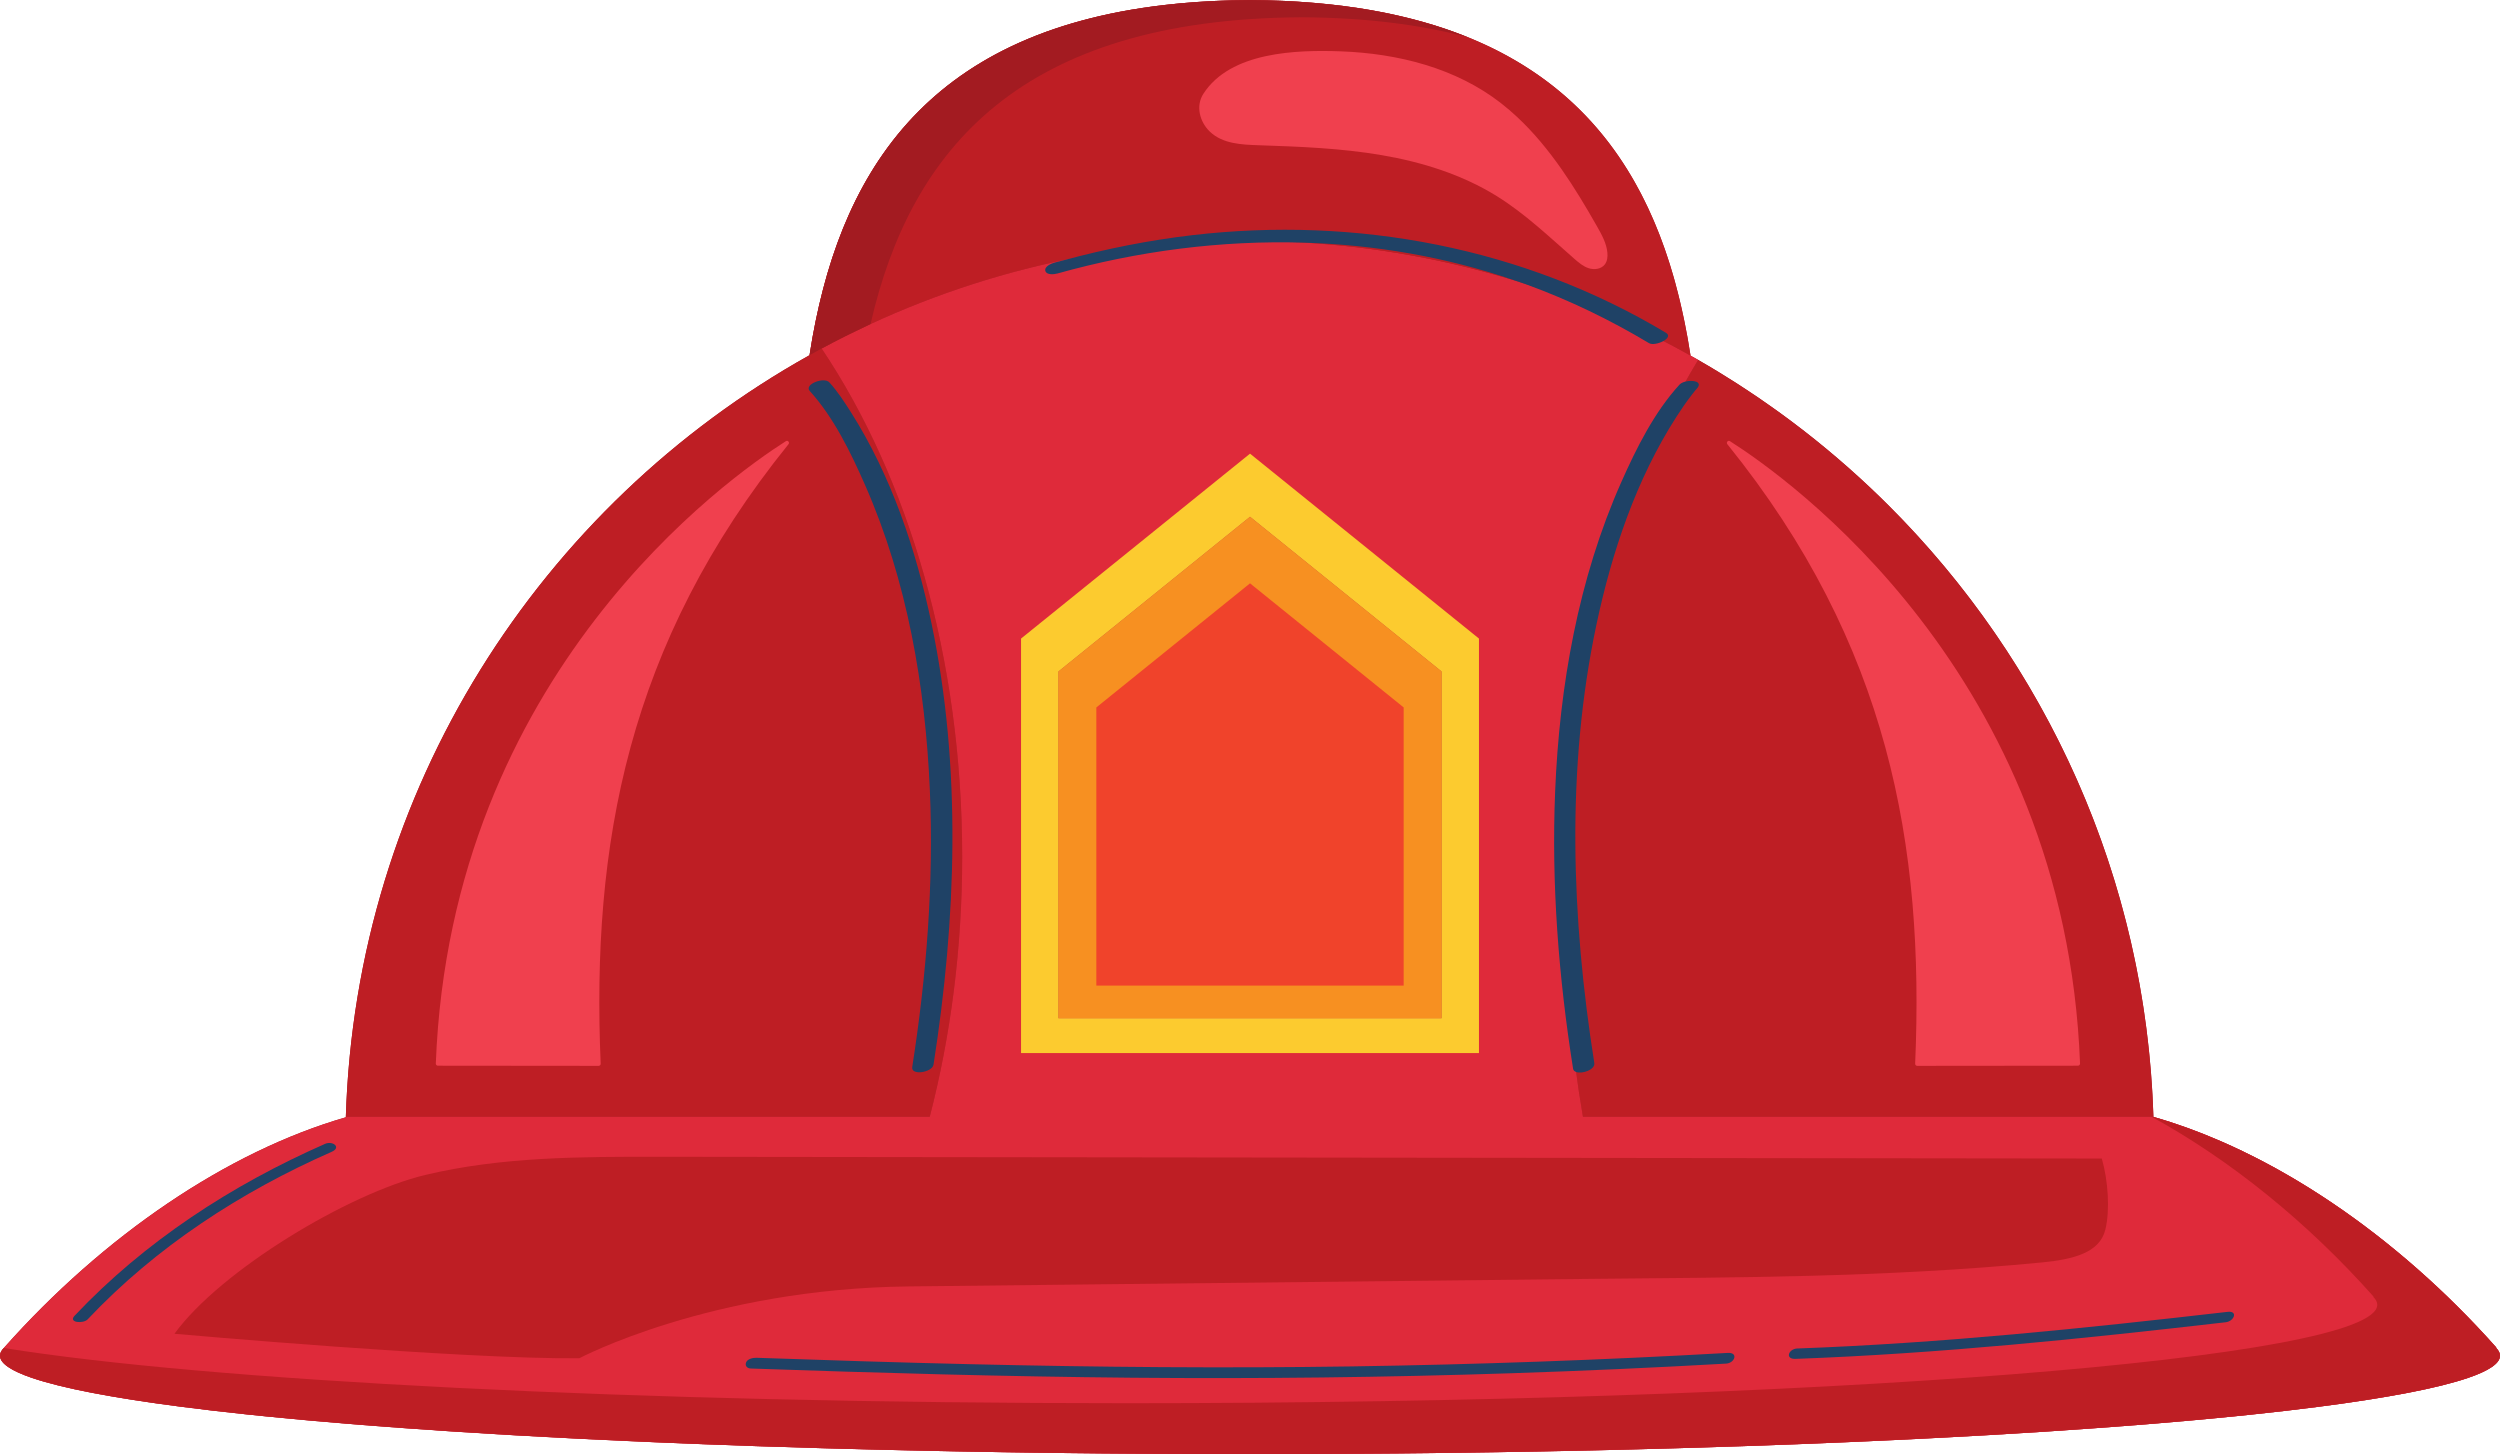<?xml version="1.0" encoding="UTF-8"?><svg xmlns="http://www.w3.org/2000/svg" xmlns:xlink="http://www.w3.org/1999/xlink" height="1106.9" preserveAspectRatio="xMidYMid meet" version="1.0" viewBox="234.3 395.2 1903.1 1106.9" width="1903.1" zoomAndPan="magnify"><g><g id="change1_1"><path d="M 2137.41 1427.199 C 2137.41 1426.691 2137.352 1426.18 2137.219 1425.672 C 2136.949 1424.66 2136.43 1423.648 2135.66 1422.66 C 2135.281 1422.16 2134.84 1421.66 2134.328 1421.16 L 2134.73 1421.16 C 2129.98 1415.801 2125.16 1410.539 2120.262 1405.359 C 2110.48 1395 2100.43 1384.988 2090.16 1375.359 C 2079.879 1365.73 2069.391 1356.488 2058.711 1347.66 C 2053.371 1343.25 2047.988 1338.941 2042.57 1334.738 C 2010.02 1309.531 1976.059 1288.219 1941.801 1271.711 C 1936.102 1268.949 1930.379 1266.328 1924.672 1263.852 C 1907.609 1256.441 1890.539 1250.27 1873.578 1245.422 C 1867.969 1063.371 1791.68 899.105 1671.23 779.18 C 1667.051 775.02 1662.82 770.93 1658.539 766.879 C 1647.488 756.43 1636.102 746.359 1624.379 736.648 C 1618.48 731.762 1612.5 726.98 1606.441 722.289 C 1599.961 717.281 1593.379 712.379 1586.73 707.602 C 1567.52 693.801 1547.609 680.949 1527.012 669.16 L 1527 669.148 C 1525.078 668.051 1523.129 667 1521.211 665.922 C 1501.199 535.961 1440.48 431.711 1278.762 403.09 L 1277.48 402.859 C 1271.191 401.762 1264.73 400.789 1258.121 399.93 C 1257.34 399.82 1256.559 399.719 1255.77 399.621 C 1249.289 398.809 1242.68 398.102 1235.91 397.512 C 1234.988 397.43 1234.059 397.359 1233.129 397.281 C 1226.301 396.719 1219.34 396.262 1212.199 395.93 C 1211.441 395.898 1210.66 395.879 1209.898 395.852 C 1202.43 395.531 1194.828 395.32 1187.02 395.262 L 1187.02 395.23 L 1187 395.23 L 1185.859 395.25 L 1184.691 395.23 L 1184.691 395.262 C 1166.371 395.391 1149 396.238 1132.539 397.77 C 1128.422 398.16 1124.359 398.578 1120.359 399.051 C 938.102 420.34 871.719 528.672 850.555 665.578 C 645.586 780.012 505.133 996.133 497.547 1245.719 C 407.008 1271.879 313.062 1335.941 237.359 1421.16 L 237.379 1421.16 C 236.344 1422.18 235.57 1423.211 235.055 1424.238 L 234.977 1424.43 L 234.492 1425.711 L 234.301 1427.172 L 234.297 1427.199 C 234.297 1433.02 242.723 1438.68 258.664 1444.121 C 281.691 1451.969 320.398 1459.359 372.059 1466.051 C 387.953 1468.109 405.07 1470.109 423.34 1472.031 C 427.902 1472.52 432.547 1472.988 437.254 1473.461 C 611.469 1490.922 882.035 1502.141 1185.859 1502.141 C 1489.68 1502.141 1760.25 1490.922 1934.461 1473.461 C 1939.172 1472.988 1943.801 1472.52 1948.371 1472.031 C 1966.641 1470.109 1983.762 1468.109 1999.648 1466.051 C 2051.309 1459.359 2090.02 1451.969 2113.051 1444.121 C 2128.988 1438.68 2137.41 1433.02 2137.41 1427.199" fill="#a31b21"/></g><g id="change2_1"><path d="M 1439.281 1245.328 L 1873.289 1245.328 L 1873.578 1245.422 C 1865.969 998.566 1728.352 784.539 1526.949 669.262 C 1464.531 771.98 1425.48 918.52 1425.48 1081.211 C 1425.48 1138.309 1430.328 1193.398 1439.281 1245.328" fill="#be1e24"/></g><g id="change2_2"><path d="M 942.078 1245.328 C 957.953 1183.98 966.766 1117.27 966.766 1047.41 C 966.766 895.98 925.812 759.031 859.773 660.488 C 956.758 608.281 1067.699 578.629 1185.57 578.629 C 1307.922 578.629 1422.762 610.609 1522.328 666.57 L 1521.211 665.922 C 1497.789 513.809 1418.648 396.898 1187.02 395.262 L 1187.02 395.23 L 1185.859 395.25 L 1184.691 395.23 L 1184.691 395.262 C 953.234 396.891 874.043 513.629 850.555 665.578 C 645.59 780.012 505.133 996.133 497.547 1245.719 L 498.805 1245.328 L 942.078 1245.328" fill="#be1e24"/></g><g id="change3_1"><path d="M 1331.691 1170.32 L 1040.02 1170.32 L 1040.02 906.332 L 1185.859 788.551 L 1331.691 906.332 Z M 2134.328 1421.16 L 2134.73 1421.16 C 2058.77 1335.629 1964.422 1271.398 1873.578 1245.422 L 1873.289 1245.328 L 1439.281 1245.328 C 1430.328 1193.398 1425.48 1138.309 1425.48 1081.211 C 1425.48 918.52 1464.531 771.98 1526.949 669.262 L 1527.012 669.16 C 1525.461 668.27 1523.879 667.449 1522.328 666.57 C 1422.762 610.609 1307.922 578.629 1185.57 578.629 C 1067.699 578.629 956.758 608.281 859.773 660.488 C 925.812 759.031 966.766 895.98 966.766 1047.41 C 966.766 1117.27 957.953 1183.98 942.078 1245.328 L 498.805 1245.328 L 497.547 1245.719 C 407.008 1271.879 313.062 1335.941 237.359 1421.16 L 237.379 1421.16 C 235.363 1423.148 234.297 1425.16 234.297 1427.199 C 234.297 1468.578 660.324 1502.141 1185.859 1502.141 C 1711.379 1502.141 2137.41 1468.578 2137.41 1427.199 C 2137.41 1425.16 2136.34 1423.148 2134.328 1421.16" fill="#df2a3a"/></g><g id="change4_1"><path d="M 1040.02 906.332 L 1040.02 1170.32 L 1331.691 1170.32 L 1331.691 906.332 L 1185.859 788.551 L 1040.02 906.332" fill="#f79021"/></g><g id="change2_3"><path d="M 1318.879 412.34 C 1324.34 413.898 1329.699 415.539 1334.891 417.309 C 1329.711 415.539 1324.34 413.898 1318.879 412.34" fill="#be1e24"/></g><g id="change2_4"><path d="M 1301.449 407.82 C 1305.809 408.852 1310.102 409.93 1314.289 411.078 C 1310.102 409.93 1305.809 408.852 1301.449 407.82" fill="#be1e24"/></g><g id="change2_5"><path d="M 1278.762 403.09 C 1284.879 404.172 1290.801 405.398 1296.641 406.691 C 1290.801 405.398 1284.879 404.172 1278.762 403.09" fill="#be1e24"/></g><g id="change2_6"><path d="M 1335.27 417.441 C 1340.289 419.16 1345.16 421 1349.941 422.898 C 1345.16 421 1340.289 419.16 1335.27 417.441" fill="#be1e24"/></g><g id="change1_2"><path d="M 859.773 660.488 L 859.871 660.441 C 865.465 657.43 871.113 654.512 876.797 651.648 C 877.98 651.059 879.176 650.469 880.363 649.879 C 885.059 647.559 889.785 645.281 894.543 643.059 C 895.367 642.672 896.18 642.262 897.004 641.879 C 927.586 508.27 1011.75 409.859 1224.141 408.359 L 1224.141 408.328 L 1225.301 408.34 L 1226.461 408.328 L 1226.461 408.359 C 1274.289 408.699 1315.578 413.98 1351.25 423.441 L 1351.68 423.551 C 1351.121 423.32 1350.512 423.129 1349.941 422.898 C 1345.16 421 1340.289 419.16 1335.27 417.441 L 1334.891 417.309 C 1329.699 415.539 1324.34 413.898 1318.879 412.34 C 1317.371 411.898 1315.828 411.5 1314.289 411.078 C 1310.102 409.93 1305.809 408.852 1301.449 407.82 C 1299.852 407.441 1298.262 407.059 1296.641 406.691 C 1290.801 405.398 1284.879 404.172 1278.762 403.09 L 1277.48 402.859 C 1271.191 401.762 1264.73 400.789 1258.121 399.93 C 1257.34 399.82 1256.559 399.719 1255.77 399.621 C 1249.289 398.801 1242.68 398.102 1235.91 397.512 C 1234.988 397.43 1234.059 397.359 1233.129 397.281 C 1226.301 396.719 1219.34 396.262 1212.199 395.93 C 1211.441 395.898 1210.66 395.879 1209.898 395.852 C 1202.43 395.531 1194.828 395.32 1187.02 395.262 L 1187.02 395.23 L 1187 395.23 L 1185.859 395.25 L 1184.691 395.23 L 1184.691 395.262 C 1166.371 395.391 1149 396.238 1132.539 397.77 C 1128.422 398.16 1124.359 398.578 1120.359 399.051 C 938.102 420.34 871.719 528.672 850.555 665.578 C 853.617 663.859 856.68 662.148 859.773 660.488" fill="#a31b21"/></g><g id="change2_7"><path d="M 1386.602 608.461 C 1334.898 590.762 1281.109 581.551 1226.988 579.922 C 1282.199 583.199 1335.66 592.922 1386.602 608.461" fill="#be1e24"/></g><g id="change3_2"><path d="M 235.969 1422.781 L 237.188 1421.371 L 235.969 1422.781" fill="#df2a3a"/></g><g id="change3_3"><path d="M 1911.871 1258.52 C 1916.129 1260.219 1920.398 1262 1924.672 1263.852 C 1920.398 1262 1916.129 1260.219 1911.871 1258.52" fill="#df2a3a"/></g><g id="change3_4"><path d="M 864.152 1497.738 C 845.883 1497.23 827.867 1496.672 810.137 1496.07 C 827.867 1496.672 845.883 1497.23 864.152 1497.738" fill="#df2a3a"/></g><g id="change3_5"><path d="M 1561.57 1496.07 C 1543.84 1496.672 1525.828 1497.23 1507.559 1497.738 C 1525.828 1497.23 1543.84 1496.672 1561.57 1496.07" fill="#df2a3a"/></g><g id="change3_6"><path d="M 891.746 1498.488 C 984.363 1500.859 1083.211 1502.141 1185.859 1502.141 C 1288.5 1502.141 1387.34 1500.859 1479.961 1498.488 C 1387.34 1500.859 1288.5 1502.141 1185.859 1502.141 C 1083.211 1502.141 984.363 1500.859 891.746 1498.488" fill="#df2a3a"/></g><g id="change2_8"><path d="M 2137.219 1425.672 C 2136.949 1424.66 2136.43 1423.648 2135.66 1422.648 C 2135.281 1422.16 2134.84 1421.66 2134.328 1421.16 L 2134.73 1421.16 L 2134.73 1421.148 C 2129.98 1415.801 2125.16 1410.539 2120.262 1405.359 C 2110.48 1395 2100.43 1384.988 2090.16 1375.359 C 2079.879 1365.73 2069.391 1356.488 2058.711 1347.66 C 2053.371 1343.25 2047.988 1338.941 2042.57 1334.738 C 2031.719 1326.328 2020.711 1318.371 2009.59 1310.871 C 1998.469 1303.359 1987.23 1296.32 1975.922 1289.781 C 1964.609 1283.25 1953.219 1277.211 1941.801 1271.711 C 1936.102 1268.949 1930.379 1266.328 1924.672 1263.852 C 1920.398 1262 1916.129 1260.219 1911.871 1258.52 C 1899.078 1253.441 1886.289 1249.059 1873.578 1245.422 L 1873.398 1245.359 L 1873.289 1245.328 L 1872.199 1245.328 C 1932.391 1278.379 1990.891 1325.66 2041.289 1382.398 L 2040.891 1382.398 C 2042.898 1384.391 2043.969 1386.41 2043.969 1388.441 C 2043.969 1429.828 1617.941 1463.379 1092.41 1463.379 C 716.715 1463.379 391.922 1446.23 237.227 1421.328 L 237.188 1421.371 L 235.969 1422.781 L 235.055 1424.238 L 234.977 1424.43 L 234.492 1425.711 L 234.301 1427.172 L 234.297 1427.199 C 234.297 1433.012 242.723 1438.68 258.664 1444.121 C 281.691 1451.969 320.398 1459.359 372.059 1466.051 C 380.008 1467.078 388.262 1468.102 396.805 1469.09 C 405.359 1470.09 414.203 1471.07 423.34 1472.031 C 427.902 1472.52 432.547 1472.988 437.254 1473.461 C 446.672 1474.41 456.363 1475.328 466.34 1476.238 C 486.273 1478.051 507.301 1479.789 529.336 1481.441 C 589.93 1485.988 658.129 1489.922 732.285 1493.09 C 757.566 1494.172 783.539 1495.16 810.137 1496.07 C 827.867 1496.672 845.883 1497.23 864.152 1497.738 C 873.285 1498 882.488 1498.25 891.746 1498.488 C 984.363 1500.859 1083.211 1502.141 1185.859 1502.141 C 1288.5 1502.141 1387.34 1500.859 1479.961 1498.488 C 1489.23 1498.25 1498.43 1498 1507.559 1497.738 C 1525.828 1497.23 1543.84 1496.672 1561.57 1496.07 C 1588.172 1495.16 1614.141 1494.172 1639.422 1493.09 C 1713.578 1489.922 1781.781 1485.988 1842.371 1481.441 C 1864.41 1479.789 1885.43 1478.051 1905.371 1476.238 C 1915.34 1475.328 1925.039 1474.41 1934.461 1473.461 C 1939.172 1472.988 1943.801 1472.52 1948.371 1472.031 C 1957.5 1471.07 1966.352 1470.09 1974.898 1469.09 C 1983.449 1468.102 1991.711 1467.078 1999.648 1466.051 C 2051.309 1459.359 2090.02 1451.969 2113.051 1444.121 C 2128.988 1438.68 2137.41 1433.012 2137.41 1427.199 C 2137.41 1426.691 2137.352 1426.18 2137.219 1425.672" fill="#be1e24"/></g><g id="change5_1"><path d="M 892.875 764.539 C 924.953 837.469 938.762 917.816 942.156 997.027 C 945.176 1067.398 939.59 1137.969 928.73 1207.488 C 927.676 1214.238 944.012 1211.578 944.938 1205.648 C 962.258 1094.809 966.488 979.824 943.34 869.461 C 931.594 813.469 912.805 757.43 881.977 708.871 C 877.039 701.09 871.855 693.129 865.645 686.281 C 861.617 681.84 846.176 687.82 850.688 692.801 C 869.074 713.09 881.98 739.781 892.875 764.539" fill="#1f4266"/></g><g id="change5_2"><path d="M 1447.949 1204.41 C 1430.57 1094.32 1426.328 980.305 1449.57 870.711 C 1461.27 815.52 1479.809 760.219 1510.461 712.48 C 1514.172 706.691 1518.078 701.012 1522.301 695.57 C 1522.922 694.781 1523.539 694 1524.16 693.211 C 1525.5 691.52 1524.738 692.5 1524.77 692.469 L 1525.941 691.121 C 1530.828 685.781 1523.238 684.25 1517.469 685.641 C 1515.559 686.102 1513.84 686.891 1512.84 687.961 C 1493.621 708.949 1480 736.32 1468.57 762.02 C 1435.691 835.961 1421.441 917.27 1418.129 997.738 C 1415.23 1068.309 1420.781 1139.039 1431.789 1208.738 C 1431.98 1209.98 1432.859 1210.77 1434.09 1211.219 C 1438.762 1212.941 1448.75 1209.488 1447.949 1204.41" fill="#1f4266"/></g><g id="change6_1"><path d="M 1331.691 1170.32 L 1040.02 1170.32 L 1040.02 906.332 L 1185.859 788.551 L 1331.691 906.332 Z M 1360.148 881.309 L 1185.859 740.539 L 1011.559 881.309 L 1011.559 1196.82 L 1360.148 1196.82 L 1360.148 881.309" fill="#fccb2f"/></g><g id="change7_1"><path d="M 567.629 1206.449 L 690.008 1206.57 C 690.895 1206.57 691.598 1205.828 691.559 1204.949 C 684.492 1039.031 711.605 885.629 834.516 733.371 C 835.633 731.988 834.039 730.078 832.547 731.031 C 789.16 758.59 577.402 907.938 566.055 1204.801 C 566.023 1205.691 566.742 1206.449 567.629 1206.449" fill="#f0404e"/></g><g id="change7_2"><path d="M 1692.199 1204.949 C 1692.16 1205.828 1692.871 1206.57 1693.762 1206.57 L 1816.129 1206.449 C 1817.02 1206.449 1817.738 1205.691 1817.711 1204.801 C 1806.359 907.938 1594.602 758.59 1551.211 731.031 C 1549.719 730.078 1548.129 731.988 1549.238 733.371 C 1672.16 885.629 1699.27 1039.031 1692.199 1204.949" fill="#f0404e"/></g><g id="change5_3"><path d="M 1502.441 648.512 C 1394.219 583.609 1266.871 559.641 1141.988 574.211 C 1108.98 578.059 1076.309 584.609 1044.219 593.25 C 1041.828 593.891 1039.422 594.449 1037.031 595.121 C 1034.629 595.789 1029.148 598.02 1030.059 601.43 C 1030.969 604.781 1037 604.039 1039.262 603.398 C 1100.352 586.289 1163.879 578.02 1226.988 579.922 C 1281.109 581.551 1334.898 590.762 1386.602 608.461 C 1389.898 609.59 1393.211 610.621 1396.488 611.82 C 1428.891 623.66 1460.02 638.691 1489.602 656.422 C 1491.969 657.852 1497.031 656.77 1500.512 654.84 C 1503.801 653.02 1505.68 650.441 1502.441 648.512" fill="#1f4266"/></g><g id="change5_4"><path d="M 1384.879 1440.57 C 1439.371 1438.781 1493.852 1436.32 1548.281 1433.238 C 1554.859 1432.871 1557.871 1424.621 1549.551 1425.09 C 1454.07 1430.488 1358.48 1433.941 1262.852 1435.371 C 1166.141 1436.809 1069.422 1435.949 972.727 1433.672 C 918.531 1432.391 864.344 1430.691 810.164 1428.801 C 807.602 1428.711 803.273 1429.578 802.234 1432.379 C 801.27 1434.969 803.09 1436.871 805.789 1436.969 C 902.57 1440.34 999.379 1443.102 1096.219 1443.98 C 1192.449 1444.859 1288.691 1443.73 1384.879 1440.57" fill="#1f4266"/></g><g id="change5_5"><path d="M 481.723 1265.961 C 410.707 1297.25 344.504 1340.172 291.066 1396.801 C 286.004 1402.16 297.742 1403.012 300.996 1399.57 C 353.133 1344.32 417.512 1302.531 486.793 1272 C 494.445 1268.629 487.57 1263.379 481.723 1265.961" fill="#1f4266"/></g><g id="change5_6"><path d="M 1601.078 1429.629 C 1710.648 1425.66 1819.75 1414.281 1928.629 1401.75 C 1935 1401.02 1938.289 1392.879 1929.961 1393.84 C 1821.09 1406.359 1711.988 1417.75 1602.422 1421.73 C 1595.898 1421.961 1592.77 1429.93 1601.078 1429.629" fill="#1f4266"/></g><g id="change7_3"><path d="M 1150.34 466.629 C 1144.352 475.941 1147.609 487.961 1155.18 495.301 C 1164.98 504.789 1179.648 505.328 1192.461 505.762 C 1223.75 506.801 1255.129 508.012 1285.988 513.281 C 1316.84 518.559 1347.32 528.051 1373.891 544.602 C 1395.359 557.969 1413.77 575.609 1432.82 592.262 C 1436.121 595.148 1439.578 598.09 1443.77 599.41 C 1447.961 600.738 1453.102 600.051 1455.852 596.621 C 1457.852 594.109 1458.219 590.648 1457.898 587.441 C 1457.211 580.359 1453.641 573.922 1450.121 567.719 C 1433.34 538.16 1414.559 507.969 1389.328 484.359 C 1385.359 480.648 1381.23 477.102 1376.922 473.75 C 1342.422 446.84 1298.078 435.859 1255 434.289 C 1221.191 433.07 1170.961 434.559 1150.34 466.629" fill="#f0404e"/></g><g id="change2_9"><path d="M 1446 1368.719 C 1548.309 1367.602 1669.141 1367.91 1789.129 1356.172 C 1812.898 1353.84 1832.66 1348.719 1836.961 1331.32 C 1840.621 1316.539 1839.109 1293.898 1834.27 1277.121 C 1468.309 1276.68 1102.371 1276.238 736.422 1275.789 C 676.633 1275.719 616.18 1275.719 558.027 1289.621 C 499.879 1303.52 402.254 1362.16 367.094 1410.52 C 367.094 1410.52 585.332 1430.02 675.254 1429.172 C 675.254 1429.172 775.266 1376.141 926.074 1374.48 C 1108.199 1372.461 1263.879 1370.738 1446 1368.719" fill="#be1e24"/></g><g id="change8_1"><path d="M 1068.879 933.723 L 1068.879 1145.469 L 1302.828 1145.469 L 1302.828 933.723 L 1185.859 839.25 L 1068.879 933.723" fill="#f0432b"/></g></g></svg>